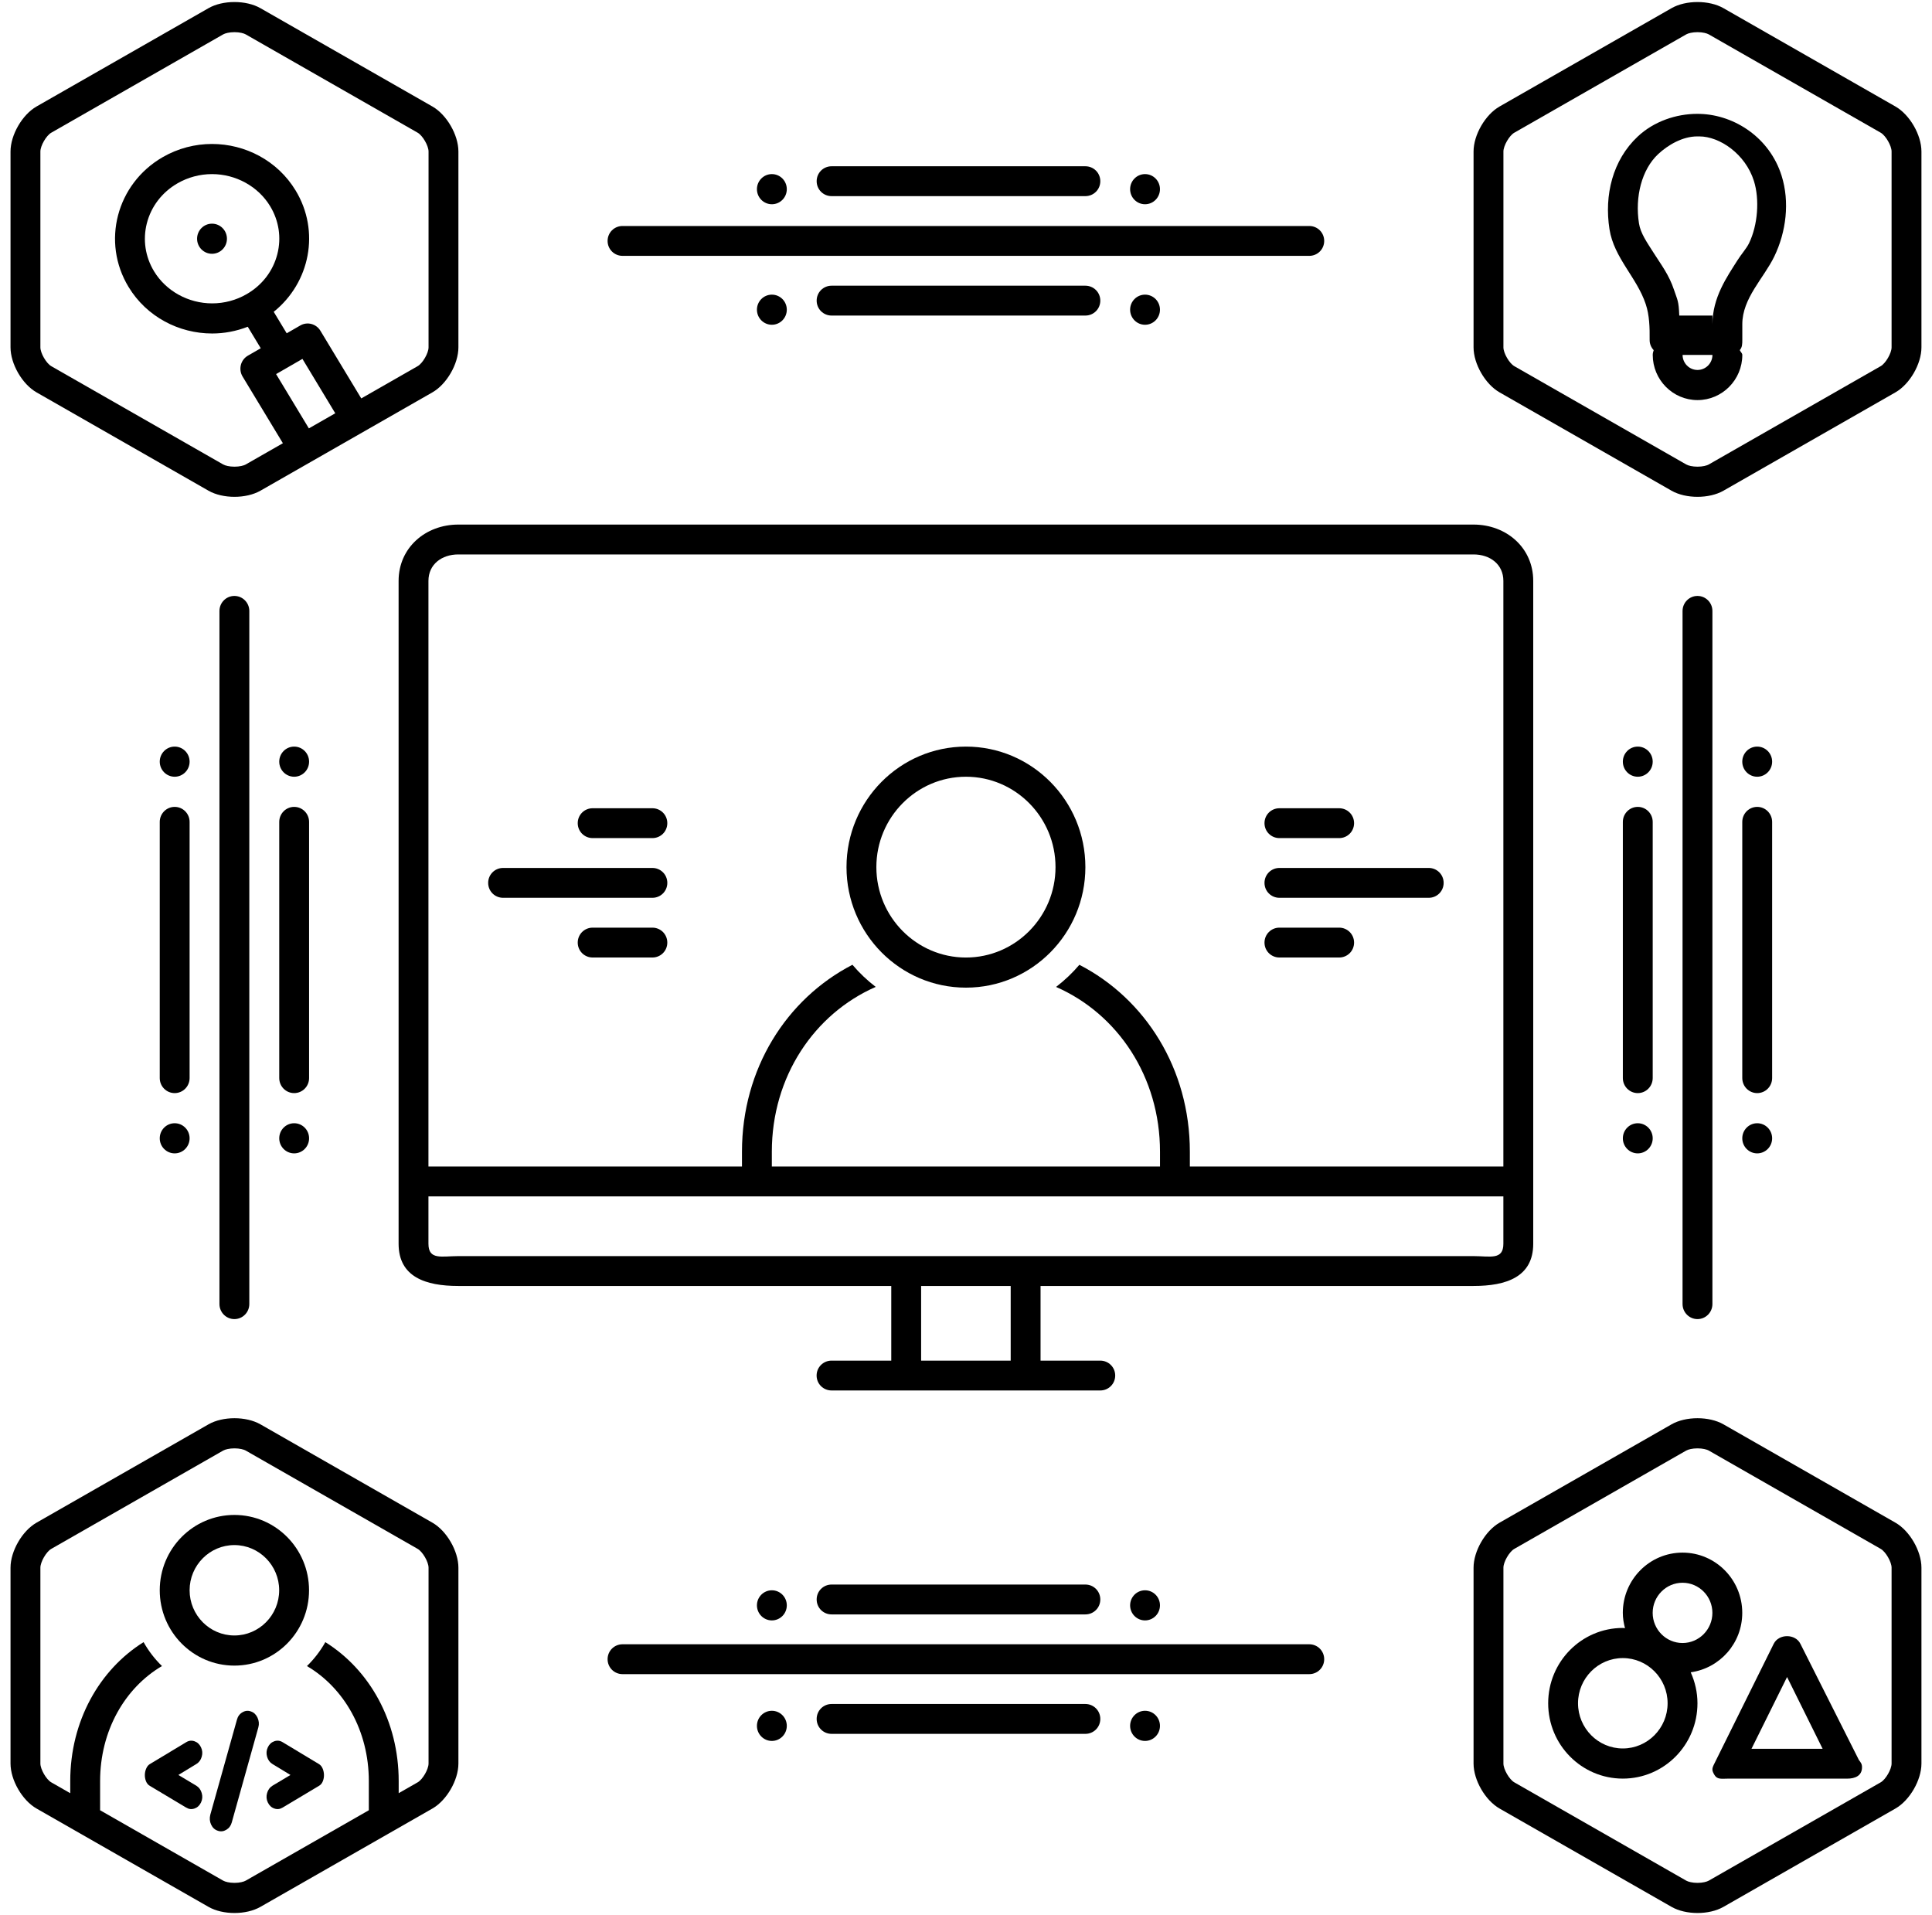 <svg width="114" height="113" viewBox="0 0 114 113" fill="none" xmlns="http://www.w3.org/2000/svg">
<path d="M90.47 73.39V34.275C90.47 32.32 88.884 30.953 86.946 30.953H27.043C25.105 30.953 23.52 32.32 23.52 34.275V73.39C23.52 75.346 25.105 75.88 27.043 75.88H52.59V80.285H49.066C48.58 80.285 48.185 80.674 48.185 81.165C48.185 81.657 48.58 82.046 49.066 82.046H64.923C65.409 82.046 65.804 81.657 65.804 81.165C65.804 80.674 65.409 80.285 64.923 80.285H61.399V75.88H86.946C88.884 75.88 90.47 75.346 90.47 73.39ZM25.281 34.275C25.281 33.295 26.072 32.715 27.043 32.715H86.946C87.918 32.715 88.708 33.295 88.708 34.275V68.833H70.209V67.957C70.209 63.07 67.586 58.939 63.69 56.929C63.28 57.412 62.818 57.848 62.315 58.235C65.954 59.831 68.447 63.535 68.447 67.957V68.833H45.543V67.957C45.543 63.535 48.035 59.83 51.673 58.233C51.171 57.847 50.709 57.412 50.299 56.928C46.403 58.939 43.781 63.069 43.781 67.957V68.833H25.281V34.275ZM59.637 80.285H54.352V75.88H59.637V80.285ZM27.043 74.118C26.072 74.118 25.281 74.37 25.281 73.39V70.594H88.708V73.39C88.708 74.37 87.918 74.118 86.946 74.118H27.043Z" fill="black"/>
<path d="M56.997 58.277C60.887 58.277 64.044 55.093 64.044 51.166C64.044 47.239 60.887 44.054 56.997 44.054C53.106 44.054 49.949 47.239 49.949 51.166C49.949 55.093 53.106 58.277 56.997 58.277ZM56.997 45.832C59.911 45.832 62.282 48.224 62.282 51.166C62.282 54.107 59.911 56.5 56.997 56.5C54.082 56.5 51.711 54.107 51.711 51.166C51.711 48.224 54.082 45.832 56.997 45.832Z" fill="black"/>
<path d="M13.83 98.281C16.262 98.281 18.235 96.291 18.235 93.835C18.235 91.382 16.262 89.391 13.83 89.391C11.399 89.391 9.426 91.382 9.426 93.835C9.426 96.291 11.399 98.281 13.83 98.281ZM13.83 91.169C15.288 91.169 16.473 92.365 16.473 93.835C16.473 95.306 15.288 96.503 13.83 96.503C12.373 96.503 11.188 95.306 11.188 93.835C11.188 92.365 12.373 91.169 13.83 91.169Z" fill="black"/>
<path d="M2.154 23.151L12.302 28.954C12.723 29.195 13.279 29.316 13.835 29.316C14.391 29.316 14.946 29.195 15.368 28.954L25.516 23.151C26.359 22.669 27.049 21.474 27.049 20.496V8.94C27.049 7.962 26.359 6.768 25.516 6.285L15.368 0.483C14.946 0.241 14.391 0.12 13.835 0.12C13.279 0.12 12.723 0.241 12.302 0.483L2.154 6.285C1.311 6.768 0.621 7.962 0.621 8.94V20.496C0.621 21.474 1.311 22.669 2.154 23.151ZM18.225 25.277L16.291 22.074L17.846 21.177L19.783 24.386L18.225 25.277ZM2.383 8.94C2.383 8.6 2.73 8 3.023 7.832L13.171 2.028C13.285 1.963 13.534 1.898 13.835 1.898C14.136 1.898 14.385 1.963 14.499 2.029L24.646 7.831C24.94 8 25.287 8.6 25.287 8.94V20.496C25.287 20.836 24.94 21.436 24.647 21.604L21.317 23.509L18.905 19.515C18.657 19.105 18.13 18.965 17.716 19.206L16.917 19.667L16.151 18.399C18.296 16.678 18.901 13.646 17.443 11.239C16.374 9.475 14.466 8.494 12.508 8.495C11.517 8.495 10.512 8.747 9.597 9.275C6.876 10.849 5.976 14.28 7.587 16.935C8.657 18.699 10.563 19.678 12.52 19.678C13.227 19.678 13.938 19.545 14.62 19.28L15.386 20.549L14.63 20.984C14.423 21.103 14.273 21.3 14.213 21.533C14.154 21.766 14.19 22.014 14.314 22.218L16.692 26.153L14.499 27.407C14.385 27.473 14.136 27.537 13.835 27.537C13.534 27.537 13.285 27.473 13.17 27.407L3.023 21.605C2.73 21.436 2.383 20.836 2.383 20.496V8.94ZM14.556 17.355C13.939 17.713 13.235 17.901 12.52 17.901C11.113 17.901 9.798 17.176 9.09 16.009C8.57 15.15 8.419 14.148 8.663 13.183C8.916 12.187 9.559 11.347 10.473 10.818C11.09 10.462 11.794 10.273 12.509 10.273C13.917 10.273 15.232 10.999 15.94 12.166C16.46 13.024 16.611 14.028 16.366 14.992C16.113 15.988 15.471 16.827 14.556 17.355Z" fill="black"/>
<path d="M111.844 6.285L101.696 0.483C101.275 0.241 100.719 0.12 100.163 0.12C99.607 0.12 99.052 0.241 98.63 0.483L88.482 6.285C87.639 6.768 86.949 7.962 86.949 8.94V20.496C86.949 21.474 87.639 22.669 88.482 23.151L98.63 28.954C99.052 29.195 99.607 29.316 100.163 29.316C100.719 29.316 101.275 29.195 101.696 28.954L111.844 23.151C112.687 22.669 113.377 21.474 113.377 20.496V8.94C113.377 7.962 112.687 6.768 111.844 6.285ZM111.615 20.496C111.615 20.836 111.268 21.436 110.975 21.604L100.827 27.407C100.713 27.473 100.464 27.537 100.163 27.537C99.862 27.537 99.613 27.473 99.499 27.407L89.352 21.605C89.058 21.436 88.711 20.836 88.711 20.496V8.94C88.711 8.6 89.058 8 89.351 7.832L99.499 2.028C99.613 1.963 99.862 1.898 100.163 1.898C100.464 1.898 100.713 1.963 100.828 2.029L110.975 7.831C111.268 8 111.615 8.6 111.615 8.94V20.496Z" fill="black"/>
<path d="M2.154 106.714L12.302 112.516C12.723 112.758 13.279 112.879 13.835 112.879C14.391 112.879 14.946 112.758 15.368 112.516L25.516 106.714C26.359 106.231 27.049 105.037 27.049 104.059V92.503C27.049 91.525 26.359 90.33 25.516 89.848L15.368 84.045C14.946 83.804 14.391 83.683 13.835 83.683C13.279 83.683 12.723 83.804 12.302 84.045L2.154 89.848C1.311 90.33 0.621 91.525 0.621 92.503V104.059C0.621 105.037 1.311 106.231 2.154 106.714ZM2.383 92.503C2.383 92.163 2.73 91.563 3.023 91.395L13.171 85.591C13.285 85.526 13.534 85.462 13.835 85.462C14.136 85.462 14.385 85.526 14.499 85.592L24.646 91.394C24.94 91.563 25.287 92.163 25.287 92.503V104.059C25.287 104.399 24.94 104.999 24.647 105.167L23.525 105.809V105.096C23.525 101.55 21.803 98.524 19.197 96.897C18.903 97.419 18.537 97.894 18.112 98.308C20.304 99.599 21.763 102.126 21.763 105.096V106.816L14.499 110.97C14.385 111.036 14.136 111.101 13.835 111.101C13.534 111.101 13.285 111.036 13.17 110.97L5.907 106.816V105.096C5.907 102.125 7.366 99.598 9.557 98.307C9.132 97.894 8.766 97.418 8.472 96.896C5.867 98.524 4.145 101.55 4.145 105.096V105.81L3.023 105.168C2.73 104.999 2.383 104.399 2.383 104.059V92.503Z" fill="black"/>
<path d="M111.844 89.848L101.696 84.045C101.275 83.804 100.719 83.683 100.163 83.683C99.607 83.683 99.052 83.804 98.63 84.045L88.482 89.848C87.639 90.33 86.949 91.525 86.949 92.503V104.059C86.949 105.037 87.639 106.231 88.482 106.714L98.63 112.516C99.052 112.758 99.607 112.879 100.163 112.879C100.719 112.879 101.275 112.758 101.696 112.516L111.844 106.714C112.687 106.231 113.377 105.037 113.377 104.059V92.503C113.377 91.525 112.687 90.33 111.844 89.848ZM111.615 104.059C111.615 104.399 111.268 104.999 110.975 105.167L100.827 110.97C100.713 111.036 100.464 111.101 100.163 111.101C99.862 111.101 99.613 111.036 99.499 110.97L89.352 105.168C89.058 104.999 88.711 104.399 88.711 104.059V92.503C88.711 92.163 89.058 91.563 89.351 91.395L99.499 85.591C99.613 85.526 99.862 85.462 100.163 85.462C100.464 85.462 100.713 85.526 100.828 85.592L110.975 91.394C111.268 91.563 111.615 92.163 111.615 92.503V104.059Z" fill="black"/>
<path d="M100.327 6.721C100.268 6.72 100.207 6.718 100.147 6.718C98.906 6.718 97.592 7.16 96.639 8.054C95.155 9.445 94.653 11.514 94.97 13.529C95.235 15.219 96.589 16.374 97.11 17.95C97.328 18.602 97.347 19.337 97.339 20.053C97.336 20.29 97.429 20.503 97.578 20.662C97.548 20.752 97.522 20.842 97.522 20.941C97.522 22.412 98.707 23.608 100.164 23.608C101.622 23.608 102.807 22.412 102.807 20.941C102.807 20.84 102.688 20.747 102.657 20.657C102.805 20.498 102.807 20.288 102.807 20.053C102.807 19.596 102.807 19.131 102.807 19.131C102.807 17.595 104.069 16.423 104.693 15.136C105.397 13.68 105.614 11.919 105.124 10.364C104.424 8.141 102.376 6.788 100.327 6.721ZM100.164 21.83C99.679 21.83 99.283 21.431 99.283 20.941H101.045C101.045 21.431 100.65 21.83 100.164 21.83ZM103.202 14.355C103.055 14.659 102.752 14.992 102.529 15.347C101.909 16.326 101.045 17.549 101.045 19.131V18.62H99.087C99.057 17.739 98.976 17.701 98.781 17.114C98.486 16.22 98.015 15.615 97.6 14.959C97.172 14.285 96.802 13.77 96.71 13.181C96.463 11.61 96.874 10.001 97.839 9.097C98.413 8.559 99.276 8.049 100.147 8.049H100.271C101.47 8.049 102.989 9.082 103.492 10.678C103.833 11.762 103.725 13.277 103.202 14.355Z" fill="black"/>
<path d="M102.804 95.169C102.804 93.206 101.226 91.614 99.28 91.614C97.334 91.614 95.756 93.206 95.756 95.169C95.756 95.483 95.809 95.781 95.885 96.071C95.841 96.07 95.8 96.059 95.756 96.059C93.324 96.059 91.352 98.048 91.352 100.503C91.352 102.959 93.324 104.949 95.756 104.949C98.189 104.949 100.161 102.959 100.161 100.503C100.161 99.85 100.013 99.235 99.763 98.676C101.478 98.437 102.804 96.967 102.804 95.169ZM95.756 103.17C94.299 103.17 93.113 101.974 93.113 100.503C93.113 99.033 94.299 97.837 95.756 97.837C97.213 97.837 98.399 99.033 98.399 100.503C98.399 101.974 97.213 103.17 95.756 103.17ZM99.28 96.948C98.308 96.948 97.518 96.15 97.518 95.169C97.518 94.19 98.308 93.392 99.28 93.392C100.252 93.392 101.042 94.19 101.042 95.169C101.042 96.15 100.252 96.948 99.28 96.948Z" fill="black"/>
<path d="M106.235 96.995C105.937 96.393 104.958 96.393 104.66 96.995L101.136 104.107C100.999 104.382 101.014 104.487 101.174 104.749C101.335 105.012 101.618 104.951 101.924 104.951H108.971C108.977 104.951 108.983 104.951 108.989 104.951C109.475 104.951 109.87 104.774 109.87 104.283C109.87 104.08 109.802 104.003 109.688 103.853L106.235 96.995ZM103.349 103.189L105.448 98.954L107.546 103.189H103.349Z" fill="black"/>
<path d="M11.903 103.657C11.96 103.464 11.944 103.279 11.86 103.101C11.775 102.923 11.647 102.804 11.477 102.745C11.306 102.686 11.144 102.704 10.986 102.801L8.847 104.089C8.755 104.143 8.683 104.228 8.631 104.346C8.578 104.464 8.55 104.59 8.547 104.724C8.544 104.857 8.567 104.985 8.616 105.108C8.665 105.229 8.742 105.321 8.847 105.38L10.986 106.659C11.144 106.754 11.306 106.773 11.477 106.713C11.647 106.655 11.775 106.536 11.86 106.359C11.944 106.18 11.96 105.996 11.903 105.802C11.848 105.61 11.742 105.465 11.585 105.368L10.525 104.734L11.585 104.089C11.742 103.995 11.848 103.849 11.903 103.657Z" fill="black"/>
<path d="M14.814 100.989C14.644 100.922 14.475 100.937 14.308 101.034C14.141 101.13 14.032 101.277 13.979 101.479L12.409 107.081C12.356 107.288 12.373 107.482 12.458 107.665C12.543 107.846 12.674 107.968 12.851 108.025C13.021 108.085 13.187 108.066 13.351 107.971C13.514 107.873 13.623 107.729 13.675 107.537L15.245 101.922C15.297 101.73 15.281 101.541 15.196 101.355C15.111 101.171 14.984 101.047 14.814 100.989Z" fill="black"/>
<path d="M16.187 102.744C16.017 102.803 15.889 102.922 15.804 103.1C15.719 103.278 15.704 103.463 15.76 103.657C15.815 103.849 15.921 103.994 16.078 104.089L17.139 104.734L16.078 105.368C15.921 105.464 15.815 105.61 15.76 105.802C15.704 105.995 15.719 106.179 15.804 106.358C15.889 106.535 16.017 106.655 16.187 106.713C16.357 106.773 16.52 106.754 16.677 106.658L18.817 105.379C18.922 105.321 18.999 105.229 19.048 105.107C19.097 104.984 19.12 104.856 19.116 104.724C19.113 104.589 19.085 104.464 19.033 104.345C18.98 104.227 18.908 104.142 18.817 104.089L16.677 102.8C16.52 102.704 16.357 102.686 16.187 102.744Z" fill="black"/>
<path d="M12.51 14.975C12.996 14.975 13.391 14.578 13.391 14.087C13.391 13.596 12.996 13.198 12.51 13.198C12.023 13.198 11.629 13.596 11.629 14.087C11.629 14.578 12.023 14.975 12.51 14.975Z" fill="black"/>
<path d="M38.495 54.737H34.971C34.484 54.737 34.09 55.128 34.09 55.618C34.09 56.111 34.484 56.499 34.971 56.499H38.495C38.981 56.499 39.375 56.111 39.375 55.618C39.375 55.128 38.981 54.737 38.495 54.737Z" fill="black"/>
<path d="M38.495 51.214H29.686C29.199 51.214 28.805 51.605 28.805 52.095C28.805 52.587 29.199 52.976 29.686 52.976H38.495C38.981 52.976 39.376 52.587 39.376 52.095C39.376 51.605 38.981 51.214 38.495 51.214Z" fill="black"/>
<path d="M38.495 47.691H34.971C34.484 47.691 34.09 48.081 34.09 48.572C34.09 49.064 34.484 49.453 34.971 49.453H38.495C38.981 49.453 39.375 49.064 39.375 48.572C39.375 48.081 38.981 47.691 38.495 47.691Z" fill="black"/>
<path d="M75.494 56.499H79.018C79.504 56.499 79.899 56.111 79.899 55.618C79.899 55.128 79.504 54.737 79.018 54.737H75.494C75.008 54.737 74.613 55.128 74.613 55.618C74.613 56.111 75.008 56.499 75.494 56.499Z" fill="black"/>
<path d="M75.494 52.976H84.303C84.79 52.976 85.184 52.587 85.184 52.095C85.184 51.605 84.79 51.214 84.303 51.214H75.494C75.008 51.214 74.613 51.605 74.613 52.095C74.613 52.587 75.008 52.976 75.494 52.976Z" fill="black"/>
<path d="M75.494 49.453H79.018C79.504 49.453 79.899 49.064 79.899 48.572C79.899 48.081 79.504 47.691 79.018 47.691H75.494C75.008 47.691 74.613 48.081 74.613 48.572C74.613 49.064 75.008 49.453 75.494 49.453Z" fill="black"/>
<path d="M77.255 13.335H36.733C36.246 13.335 35.852 13.724 35.852 14.216C35.852 14.707 36.246 15.097 36.733 15.097H77.255C77.741 15.097 78.136 14.707 78.136 14.216C78.136 13.724 77.741 13.335 77.255 13.335Z" fill="black"/>
<path d="M64.044 11.573C64.531 11.573 64.925 11.183 64.925 10.692C64.925 10.2 64.531 9.811 64.044 9.811H49.068C48.582 9.811 48.188 10.2 48.188 10.692C48.188 11.183 48.582 11.573 49.068 11.573H64.044Z" fill="black"/>
<path d="M67.564 12.052C68.051 12.052 68.445 11.654 68.445 11.163C68.445 10.671 68.051 10.273 67.564 10.273C67.078 10.273 66.684 10.671 66.684 11.163C66.684 11.654 67.078 12.052 67.564 12.052Z" fill="black"/>
<path d="M45.545 12.052C46.032 12.052 46.426 11.654 46.426 11.163C46.426 10.671 46.032 10.273 45.545 10.273C45.059 10.273 44.664 10.671 44.664 11.163C44.664 11.654 45.059 12.052 45.545 12.052Z" fill="black"/>
<path d="M64.044 18.62C64.531 18.62 64.925 18.23 64.925 17.739C64.925 17.248 64.531 16.858 64.044 16.858H49.068C48.582 16.858 48.188 17.248 48.188 17.739C48.188 18.23 48.582 18.62 49.068 18.62H64.044Z" fill="black"/>
<path d="M67.564 19.163C68.051 19.163 68.445 18.765 68.445 18.274C68.445 17.783 68.051 17.386 67.564 17.386C67.078 17.386 66.684 17.783 66.684 18.274C66.684 18.765 67.078 19.163 67.564 19.163Z" fill="black"/>
<path d="M45.545 19.163C46.032 19.163 46.426 18.765 46.426 18.274C46.426 17.783 46.032 17.386 45.545 17.386C45.059 17.386 44.664 17.783 44.664 18.274C44.664 18.765 45.059 19.163 45.545 19.163Z" fill="black"/>
<path d="M78.136 97.903C78.136 97.412 77.741 97.022 77.255 97.022H36.733C36.246 97.022 35.852 97.412 35.852 97.903C35.852 98.395 36.246 98.784 36.733 98.784H77.255C77.741 98.784 78.136 98.395 78.136 97.903Z" fill="black"/>
<path d="M64.044 95.26C64.531 95.26 64.925 94.871 64.925 94.379C64.925 93.889 64.531 93.498 64.044 93.498H49.068C48.582 93.498 48.188 93.889 48.188 94.379C48.188 94.871 48.582 95.26 49.068 95.26H64.044Z" fill="black"/>
<path d="M67.564 95.614C68.051 95.614 68.445 95.216 68.445 94.725C68.445 94.234 68.051 93.837 67.564 93.837C67.078 93.837 66.684 94.234 66.684 94.725C66.684 95.216 67.078 95.614 67.564 95.614Z" fill="black"/>
<path d="M45.545 95.614C46.032 95.614 46.426 95.216 46.426 94.725C46.426 94.234 46.032 93.837 45.545 93.837C45.059 93.837 44.664 94.234 44.664 94.725C44.664 95.216 45.059 95.614 45.545 95.614Z" fill="black"/>
<path d="M49.068 100.546C48.582 100.546 48.188 100.936 48.188 101.427C48.188 101.919 48.582 102.308 49.068 102.308H64.044C64.531 102.308 64.925 101.919 64.925 101.427C64.925 100.936 64.531 100.546 64.044 100.546H49.068Z" fill="black"/>
<path d="M67.564 102.726C68.051 102.726 68.445 102.328 68.445 101.837C68.445 101.345 68.051 100.947 67.564 100.947C67.078 100.947 66.684 101.345 66.684 101.837C66.684 102.328 67.078 102.726 67.564 102.726Z" fill="black"/>
<path d="M45.545 102.726C46.032 102.726 46.426 102.328 46.426 101.837C46.426 101.345 46.032 100.947 45.545 100.947C45.059 100.947 44.664 101.345 44.664 101.837C44.664 102.328 45.059 102.726 45.545 102.726Z" fill="black"/>
<path d="M12.949 36.053V76.946C12.949 77.437 13.344 77.835 13.83 77.835C14.317 77.835 14.711 77.437 14.711 76.946V36.053C14.711 35.562 14.317 35.164 13.83 35.164C13.344 35.164 12.949 35.562 12.949 36.053Z" fill="black"/>
<path d="M18.238 48.499C18.238 48.008 17.844 47.611 17.358 47.611C16.871 47.611 16.477 48.008 16.477 48.499V63.612C16.477 64.103 16.871 64.5 17.358 64.5C17.844 64.5 18.238 64.103 18.238 63.612V48.499Z" fill="black"/>
<path d="M17.358 68.056C17.844 68.056 18.238 67.658 18.238 67.167C18.238 66.676 17.844 66.278 17.358 66.278C16.871 66.278 16.477 66.676 16.477 67.167C16.477 67.658 16.871 68.056 17.358 68.056Z" fill="black"/>
<path d="M17.358 45.832C17.844 45.832 18.238 45.434 18.238 44.943C18.238 44.452 17.844 44.054 17.358 44.054C16.871 44.054 16.477 44.452 16.477 44.943C16.477 45.434 16.871 45.832 17.358 45.832Z" fill="black"/>
<path d="M11.188 48.499C11.188 48.008 10.793 47.611 10.307 47.611C9.82 47.611 9.426 48.008 9.426 48.499V63.612C9.426 64.103 9.82 64.5 10.307 64.5C10.793 64.5 11.188 64.103 11.188 63.612V48.499Z" fill="black"/>
<path d="M10.307 68.056C10.793 68.056 11.188 67.658 11.188 67.167C11.188 66.676 10.793 66.278 10.307 66.278C9.82 66.278 9.426 66.676 9.426 67.167C9.426 67.658 9.82 68.056 10.307 68.056Z" fill="black"/>
<path d="M10.307 45.832C10.793 45.832 11.188 45.434 11.188 44.943C11.188 44.452 10.793 44.054 10.307 44.054C9.82 44.054 9.426 44.452 9.426 44.943C9.426 45.434 9.82 45.832 10.307 45.832Z" fill="black"/>
<path d="M101.043 76.946V36.053C101.043 35.562 100.649 35.164 100.162 35.164C99.676 35.164 99.281 35.562 99.281 36.053V76.946C99.281 77.437 99.676 77.835 100.162 77.835C100.649 77.835 101.043 77.437 101.043 76.946Z" fill="black"/>
<path d="M102.805 63.612C102.805 64.103 103.199 64.5 103.686 64.5C104.172 64.5 104.567 64.103 104.567 63.612V48.499C104.567 48.008 104.172 47.611 103.686 47.611C103.199 47.611 102.805 48.008 102.805 48.499V63.612Z" fill="black"/>
<path d="M103.686 68.056C104.172 68.056 104.567 67.658 104.567 67.167C104.567 66.676 104.172 66.278 103.686 66.278C103.199 66.278 102.805 66.676 102.805 67.167C102.805 67.658 103.199 68.056 103.686 68.056Z" fill="black"/>
<path d="M103.686 45.832C104.172 45.832 104.567 45.434 104.567 44.943C104.567 44.452 104.172 44.054 103.686 44.054C103.199 44.054 102.805 44.452 102.805 44.943C102.805 45.434 103.199 45.832 103.686 45.832Z" fill="black"/>
<path d="M95.758 63.612C95.758 64.103 96.152 64.5 96.639 64.5C97.125 64.5 97.52 64.103 97.52 63.612V48.499C97.52 48.008 97.125 47.611 96.639 47.611C96.152 47.611 95.758 48.008 95.758 48.499V63.612Z" fill="black"/>
<path d="M96.639 68.056C97.125 68.056 97.52 67.658 97.52 67.167C97.52 66.676 97.125 66.278 96.639 66.278C96.152 66.278 95.758 66.676 95.758 67.167C95.758 67.658 96.152 68.056 96.639 68.056Z" fill="black"/>
<path d="M96.639 45.832C97.125 45.832 97.52 45.434 97.52 44.943C97.52 44.452 97.125 44.054 96.639 44.054C96.152 44.054 95.758 44.452 95.758 44.943C95.758 45.434 96.152 45.832 96.639 45.832Z" fill="black"/>
</svg>
